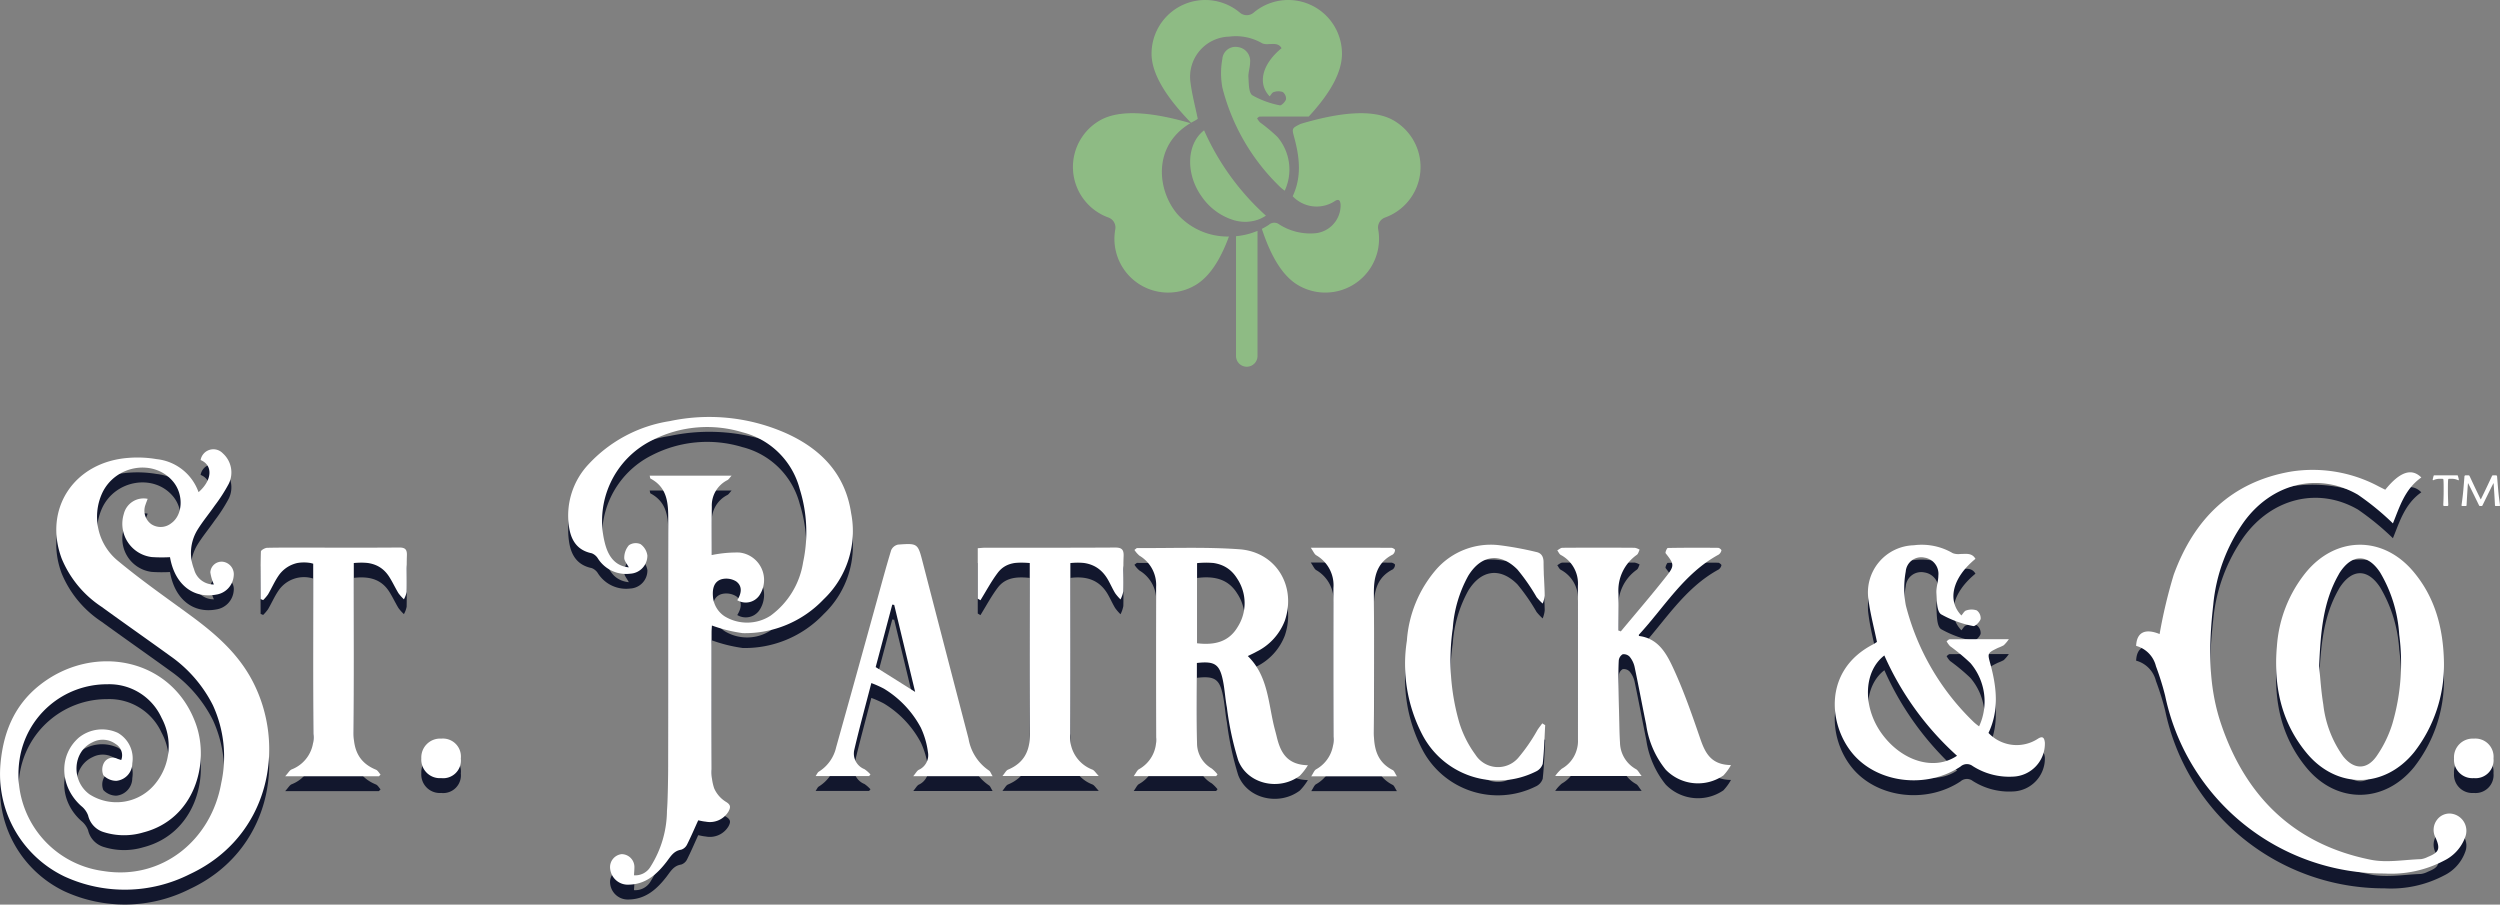 <svg viewBox="0 0 310.406 112.316" xmlns="http://www.w3.org/2000/svg" data-name="Group 724"><rect x="0" y="0" width="310.406" height="112.316" fill="#808080" stroke="none"/><defs><clipPath id="a"><path d="M0 0h310.406v112.316H0z" fill="none" data-name="Rectangle 658"></path></clipPath></defs><g clip-path="url(#a)" data-name="Group 340"><path fill="#12172d" d="M26.555 74.41a5.841 5.841 0 0 1-.439-1.5 1.4 1.4 0 0 1 1.6-1.313 1.569 1.569 0 0 1 1.3 1.759 2.555 2.555 0 0 1-2.178 2.316c-2.877.528-5.149-1.289-5.731-4.648a18.931 18.931 0 0 1-2.259-.014 4.158 4.158 0 0 1-3.476-5.351 2.526 2.526 0 0 1 2.964-1.879c-.094.248-.188.478-.266.715a2.072 2.072 0 0 0 .718 2.432 2.1 2.1 0 0 0 2.461-.108c1.457-1.013 1.582-3.545.265-5.156-2.35-2.875-7.165-2.115-8.82 1.392a7.072 7.072 0 0 0 2.031 8.492c2.841 2.357 5.88 4.478 8.862 6.662 3.035 2.224 5.853 4.634 7.675 8.021 4.4 8.188 2.218 19.521-7.685 24.147a17.9 17.9 0 0 1-15.6.279A14.081 14.081 0 0 1 .029 97.142C.3 93.053 1.655 89.5 4.92 86.916c6.638-5.254 16.467-3.451 19.413 4.854 1.721 4.852-.169 11.782-6.533 13.427a8.379 8.379 0 0 1-4.871-.021 2.823 2.823 0 0 1-1.988-2.083 2.668 2.668 0 0 0-.846-1.166c-2.694-2.4-2.84-6.3-.294-8.51a4.617 4.617 0 0 1 4.838-.575 3.666 3.666 0 0 1 1.787 3.774 2.191 2.191 0 0 1-1.993 2.178 2.222 2.222 0 0 1-1.6-.7 1.792 1.792 0 0 1 .076-1.536 1.255 1.255 0 0 1 1.676-.5c.149.052.3.1.466.149a1.62 1.62 0 0 0-.685-1.981 2.7 2.7 0 0 0-2.866-.222c-2.486 1.134-2.695 4.784-.385 6.463a6.192 6.192 0 0 0 8.235-1.4 7.376 7.376 0 0 0 .715-8.093 7.129 7.129 0 0 0-6.745-4.17 10.965 10.965 0 0 0-10.885 9.347A12.124 12.124 0 0 0 12.821 110c7.317 1.187 13.424-3.866 14.653-10.93a15.282 15.282 0 0 0-1.036-9.653 16.563 16.563 0 0 0-5.3-6.119c-2.834-2.05-5.7-4.055-8.532-6.11a13.226 13.226 0 0 1-4.947-5.983c-2.306-6.198 1.554-12.016 8.294-12.511a14.074 14.074 0 0 1 3.509.158 6.2 6.2 0 0 1 5.19 4.1c1.705-1.483 1.817-3.339.257-3.988a1.609 1.609 0 0 1 2.747-.843 3.186 3.186 0 0 1 .748 3.788 19.9 19.9 0 0 1-1.736 2.7c-.707 1.023-1.512 1.983-2.161 3.04a5.49 5.49 0 0 0-.416 4.859 2.507 2.507 0 0 0 2.465 1.906" data-name="Path 12420"></path><path fill="#12172d" d="M86.694 103.694c-.471 1.036-.9 2.044-1.39 3.016a1.244 1.244 0 0 1-.735.637c-.944.15-1.308.856-1.822 1.52-1.174 1.516-2.565 2.775-4.659 2.817a2.2 2.2 0 0 1-2.324-1.93 1.622 1.622 0 0 1 1.42-1.858 1.6 1.6 0 0 1 1.586 1.6c0 .327-.032.653-.051 1.026a2.193 2.193 0 0 0 2.069-1.1 13.144 13.144 0 0 0 2.023-6.882c.158-2.449.14-4.91.143-7.366.015-9.592-.009-19.183.018-28.775.006-2.059-.087-4.007-2.2-5.134-.059-.032-.056-.179-.106-.363H90.84c-.265.29-.364.471-.517.553a3.527 3.527 0 0 0-1.944 3.289c-.022 2.071-.006 4.143-.006 6.017a15.507 15.507 0 0 1 3.4-.317 3.428 3.428 0 0 1 2.476 5.38 2.06 2.06 0 0 1-2.71.541c.508-.806.689-1.715-.122-2.325a2.334 2.334 0 0 0-1.831-.276c-.969.3-1.144 1.216-1.063 2.156a3.226 3.226 0 0 0 1.434 2.437 5.359 5.359 0 0 0 5.722-.073 10.134 10.134 0 0 0 4.039-6.641 17.811 17.811 0 0 0-.42-9.07 9.837 9.837 0 0 0-7.122-7.059 15.027 15.027 0 0 0-11.279 1.032 11.15 11.15 0 0 0-5.808 12.655c.467 1.92 1.423 2.92 2.988 3.086-.209-.415-.584-.82-.565-1.205a2.4 2.4 0 0 1 .583-1.546 1.513 1.513 0 0 1 1.436-.135 2.082 2.082 0 0 1 .853 1.417 2.244 2.244 0 0 1-2.13 2.255 4.146 4.146 0 0 1-3.993-1.857 1.581 1.581 0 0 0-.79-.68c-1.858-.379-2.6-1.687-2.828-3.368a9.287 9.287 0 0 1 2.463-7.71 17.354 17.354 0 0 1 10.053-5.327 23.526 23.526 0 0 1 14.6 1.573c4.224 1.943 7.2 5.028 7.919 9.853a11.672 11.672 0 0 1-3.415 10.7 13.474 13.474 0 0 1-10.041 4.2 18.661 18.661 0 0 1-3.828-.948c-.009.17-.044.516-.044.862 0 5.654-.013 11.308.01 16.962a6.454 6.454 0 0 0 .308 2.377 3.705 3.705 0 0 0 1.436 1.671c.62.369.636.652.369 1.182a2.685 2.685 0 0 1-2.839 1.3c-.364-.033-.723-.126-.943-.165" data-name="Path 12421"></path><path fill="#12172d" d="M265.228 82.034c.073-1.718 1.148-2.189 2.914-1.468a62.3 62.3 0 0 1 1.751-7.361c2.509-6.888 7.131-11.545 14.614-12.821a17.374 17.374 0 0 1 10.853 1.862l.8.4c1.8-2.223 3.26-2.736 4.478-1.52-2.078 1.445-2.732 3.767-3.527 5.7a33.181 33.181 0 0 0-4.354-3.565c-4.953-2.855-10.7-1.387-14.155 3.39a21.213 21.213 0 0 0-3.8 10.287c-.56 4.955-.658 9.921.94 14.694 3.037 9.072 9.082 15.053 18.631 16.96 1.989.4 4.141-.011 6.217-.077a2.7 2.7 0 0 0 .859-.28c1.384-.553 1.572-.988.966-2.365a2.066 2.066 0 0 1 .2-2.277 1.912 1.912 0 0 1 1.988-.681 2.146 2.146 0 0 1 1.488 2.849 5.214 5.214 0 0 1-2.626 2.937 14.12 14.12 0 0 1-7.405 1.6 27.747 27.747 0 0 1-27.232-22.089 33.986 33.986 0 0 0-1.139-3.65 3.459 3.459 0 0 0-2.461-2.529" data-name="Path 12422"></path><path fill="#12172d" d="M148.608 84.156c0 3.418-.042 6.776.021 10.132a3.627 3.627 0 0 0 1.828 2.98 4.775 4.775 0 0 1 .715.725l-.174.22h-10.236c.286-.387.415-.723.656-.862a4.163 4.163 0 0 0 2.129-3.95q-.018-9.335 0-18.669a4.223 4.223 0 0 0-2.067-3.893 3.3 3.3 0 0 1-.627-.717c.223-.162.275-.232.327-.232 4.235.028 8.484-.151 12.7.151 4.537.325 7.1 4.545 5.654 8.853a7.131 7.131 0 0 1-3.519 3.864c-.318.182-.654.329-1.084.542 2.434 2.378 2.526 5.6 3.229 8.6.107.457.24.908.348 1.364.454 1.923 1.229 3.536 3.883 3.593a7.1 7.1 0 0 1-1 1.3c-2.556 1.926-6.51 1.065-7.651-1.911a38.1 38.1 0 0 1-1.405-6.555c-.213-1.119-.268-2.269-.5-3.383-.414-2-1.035-2.4-3.229-2.148m.025-2.446c2.124.249 3.924-.134 5.046-2.037a5.49 5.49 0 0 0-.071-6c-1.133-1.83-2.92-2.181-4.975-1.911Z" data-name="Path 12423"></path><path fill="#12172d" d="M201.245 80.242c1.911-2.3 3.868-4.564 5.712-6.916.988-1.261.876-1.484-.148-2.789-.076-.1.167-.65.267-.652 2.087-.04 4.174-.038 6.261-.017.141 0 .414.239.4.31a.872.872 0 0 1-.346.53c-4.291 2.331-6.722 6.509-9.9 9.946-.017.017 0 .063 0 .156 2.505.31 3.508 2.34 4.38 4.25 1.251 2.743 2.243 5.611 3.225 8.467.608 1.767 1.316 3.281 3.828 3.312a6.577 6.577 0 0 1-.941 1.291 5.574 5.574 0 0 1-7.167-.722 11.412 11.412 0 0 1-2.418-5.576c-.492-2.4-.937-4.811-1.445-7.209a3.007 3.007 0 0 0-.612-1.241 1 1 0 0 0-.865-.3 1.013 1.013 0 0 0-.483.772c-.059 1.041-.045 2.086-.025 3.13.044 2.353.071 4.708.178 7.059a3.848 3.848 0 0 0 2 3.309c.231.136.365.438.686.842h-10.734a4.808 4.808 0 0 1 .812-.9 3.929 3.929 0 0 0 2.006-3.606q.006-9.543 0-19.088a4.019 4.019 0 0 0-2.115-3.847c-.2-.106-.3-.381-.447-.577.213-.111.425-.318.639-.318q4.493-.032 8.988 0a1.886 1.886 0 0 1 .6.234c-.111.216-.167.508-.342.637a5.411 5.411 0 0 0-2.288 4.792c.034 1.535.007 3.073.007 4.609l.284.111" data-name="Path 12424"></path><path fill="#12172d" d="M245.272 71.234c-2.842 2.327-3.543 5.155-1.741 7.026.2-.217.363-.561.6-.621a2.015 2.015 0 0 1 1.311-.007 1.207 1.207 0 0 1 .478 1.066c-.108.368-.685.939-.912.878a13.235 13.235 0 0 1-4-1.461c-.543-.367-.518-1.7-.578-2.612-.049-.72.238-1.458.242-2.19a2.04 2.04 0 0 0-1.742-2.239 1.924 1.924 0 0 0-2.31 1.739 11.507 11.507 0 0 0 .011 4.188 30.564 30.564 0 0 0 8.477 14.536 6.839 6.839 0 0 0 .62.493 7.347 7.347 0 0 0-1.07-7.852 24.117 24.117 0 0 0-2.539-2.112 2.944 2.944 0 0 1-.426-.6c.128-.086.254-.245.382-.246 2.342-.015 4.684-.011 7.349-.011a4.769 4.769 0 0 1-.633.751 5.631 5.631 0 0 1-.732.329c-1.311.644-1.3.642-.925 2.011.782 2.879 1.093 5.752-.238 8.546a4.814 4.814 0 0 0 6.1.744c.626-.413.831-.167.9.46a4.1 4.1 0 0 1-3.97 4.22 8.393 8.393 0 0 1-4.992-1.311 1.186 1.186 0 0 0-1.514.064c-4.276 2.822-10.35 2.053-13.414-1.64-3.009-3.627-3.6-10.363 2.572-13.538a4.771 4.771 0 0 0 .47-.3c-.373-1.816-.839-3.534-1.058-5.283a5.86 5.86 0 0 1 5.634-6.717 7.616 7.616 0 0 1 4.837.981 1.934 1.934 0 0 0 .937.1c.689.006 1.433-.175 1.877.6m-2.28 24.445a36.855 36.855 0 0 1-9.024-12.454c-2.6 1.992-2.715 6.415-.314 9.716 2.5 3.432 6.515 4.648 9.338 2.738" data-name="Path 12425"></path><path fill="#12172d" d="M303.447 84.064a17.6 17.6 0 0 1-3.692 11.162c-3.691 4.564-9.639 4.63-13.376.093-3.178-3.857-4.1-8.388-3.672-13.241a16.37 16.37 0 0 1 3.585-9.146c3.7-4.525 9.523-4.619 13.311-.173 2.771 3.253 3.76 7.128 3.844 11.3m-15.495.489c.126 1.223.224 3.006.512 4.757a13.66 13.66 0 0 0 2.45 6.423c1.306 1.669 2.935 1.749 4.157.016a14.6 14.6 0 0 0 1.97-4.033 26.84 26.84 0 0 0 .851-11.072 17.17 17.17 0 0 0-2.375-7.725c-1.538-2.335-3.47-2.318-5 .015-.073.112-.132.234-.2.351-1.87 3.333-2.182 7-2.368 11.269" data-name="Path 12426"></path><path fill="#12172d" d="M123.249 98.216h-9.859c.318-.377.456-.666.685-.79a1.991 1.991 0 0 0 1.145-2.169 10.316 10.316 0 0 0-.884-3.058 12.565 12.565 0 0 0-4.59-4.851 12.978 12.978 0 0 0-1.559-.694c-.734 2.846-1.481 5.555-2.117 8.291a2.078 2.078 0 0 0 1.266 2.4 4.164 4.164 0 0 1 .744.657l-.173.2h-6.64c.185-.262.255-.461.394-.542a4.826 4.826 0 0 0 2.162-3.05q2.528-9.023 5.018-18.056c.593-2.137 1.164-4.279 1.81-6.4a1.21 1.21 0 0 1 .851-.692c2.47-.181 2.458-.153 3.079 2.25q2.825 10.924 5.673 21.841a5.983 5.983 0 0 0 2.545 3.966c.162.1.23.35.45.7m-12.223-21.268-.24-.039c-.7 2.643-1.4 5.287-2.059 7.758l4.9 3.08-2.6-10.8" data-name="Path 12427"></path><path fill="#12172d" d="M47.042 98.225H35.411c.384-.42.544-.739.795-.846a4.249 4.249 0 0 0 2.7-4.4c-.046-6.728-.017-13.457-.017-20.185v-.958a3.822 3.822 0 0 0-4.334 1.53c-.486.72-.835 1.531-1.278 2.282a5.083 5.083 0 0 1-.606.706l-.313-.133c0-1.965-.02-3.932.036-5.9.006-.169.508-.456.784-.462 1.916-.041 3.834-.022 5.753-.022 3.532 0 7.065.017 10.6-.015.737-.006 1.017.2.99.968-.051 1.512 0 3.028-.031 4.541a3.071 3.071 0 0 1-.339.921 5.49 5.49 0 0 1-.675-.755c-.4-.658-.724-1.365-1.136-2.015-1.009-1.593-2.529-1.95-4.412-1.732v1.114c0 6.661.033 13.322-.019 19.983-.017 2.154.708 3.713 2.766 4.555.236.1.387.4.577.609l-.2.206" data-name="Path 12428"></path><path fill="#12172d" d="M121.401 76.171V69.91c.334-.023.653-.063.972-.063 5.352 0 10.7.014 16.056-.02.84-.005 1.116.237 1.08 1.079-.062 1.445.006 2.895-.034 4.341a3.615 3.615 0 0 1-.35 1.02 5.858 5.858 0 0 1-.662-.768c-.312-.516-.559-1.072-.852-1.6-1.008-1.823-2.595-2.413-4.712-2.143v1.077c0 6.7.023 13.4-.014 20.1a4.3 4.3 0 0 0 2.756 4.469c.238.1.4.39.786.793h-11.963c.307-.362.452-.689.693-.79 2-.839 2.741-2.342 2.722-4.474-.06-6.7-.022-13.4-.022-20.1v-1.076c-1.548-.161-2.993-.084-3.974 1.212-.807 1.067-1.439 2.267-2.149 3.409l-.332-.2" data-name="Path 12429"></path><path fill="#12172d" d="M191.854 91.874c-.089 1.607-.13 3.219-.306 4.816a1.591 1.591 0 0 1-.861.954 10.574 10.574 0 0 1-14.105-4.611 18.97 18.97 0 0 1-1.9-11.643 15.142 15.142 0 0 1 3.607-8.8 9 9 0 0 1 7.864-3.051 40.9 40.9 0 0 1 4.62.85c.628.134.878.595.88 1.276 0 1.378.118 2.754.143 4.133a3.816 3.816 0 0 1-.252.988 7.057 7.057 0 0 1-.754-.793 24.556 24.556 0 0 0-2.39-3.443c-2.148-2.158-4.519-1.8-6.1.791a15.767 15.767 0 0 0-1.92 6.518 27.877 27.877 0 0 0 .829 11.778 13.409 13.409 0 0 0 1.985 3.913 3.32 3.32 0 0 0 5.283.426 21.705 21.705 0 0 0 2.431-3.518c.185-.274.39-.536.586-.8l.355.221" data-name="Path 12430"></path><path fill="#12172d" d="M173.454 98.231h-10.648c.262-.388.373-.731.6-.863a4.221 4.221 0 0 0 2.157-4.04q-.028-9.24 0-18.479a4.292 4.292 0 0 0-2.133-4.06c-.238-.14-.358-.48-.683-.941 3.561 0 6.788 0 10.014.012.159 0 .454.184.448.263a.769.769 0 0 1-.272.567c-2.071 1.05-2.37 2.885-2.354 4.953q.062 8.531 0 17.065c-.012 2.009.368 3.747 2.346 4.752.183.093.265.383.518.77" data-name="Path 12431"></path><path fill="#12172d" d="M54.774 98.456a2.3 2.3 0 0 1-2.462-2.455 2.341 2.341 0 0 1 2.491-2.45 2.235 2.235 0 0 1 2.413 2.479 2.2 2.2 0 0 1-2.443 2.425" data-name="Path 12432"></path><path fill="#12172d" d="M307.166 98.456a2.28 2.28 0 0 1-2.47-2.432 2.321 2.321 0 0 1 2.457-2.472 2.257 2.257 0 0 1 2.445 2.457 2.234 2.234 0 0 1-2.432 2.448" data-name="Path 12433"></path><path fill="#fff" d="M26.555 72.567a5.841 5.841 0 0 1-.439-1.5 1.4 1.4 0 0 1 1.6-1.313 1.569 1.569 0 0 1 1.3 1.759 2.555 2.555 0 0 1-2.178 2.316c-2.877.528-5.149-1.289-5.731-4.648a18.932 18.932 0 0 1-2.259-.014 4.159 4.159 0 0 1-3.476-5.351 2.526 2.526 0 0 1 2.964-1.879c-.094.248-.188.478-.266.715a2.072 2.072 0 0 0 .718 2.432 2.1 2.1 0 0 0 2.461-.108c1.457-1.013 1.582-3.545.265-5.156-2.35-2.875-7.165-2.115-8.82 1.392a7.072 7.072 0 0 0 2.031 8.492c2.841 2.357 5.88 4.478 8.862 6.662 3.035 2.224 5.853 4.634 7.675 8.021 4.4 8.188 2.218 19.521-7.685 24.147a17.9 17.9 0 0 1-15.6.279A14.081 14.081 0 0 1 .029 95.299C.3 91.21 1.655 87.657 4.92 85.073c6.638-5.254 16.467-3.451 19.413 4.854 1.721 4.852-.169 11.782-6.533 13.427a8.379 8.379 0 0 1-4.871-.021 2.823 2.823 0 0 1-1.988-2.083 2.668 2.668 0 0 0-.846-1.166c-2.694-2.4-2.84-6.3-.294-8.51a4.617 4.617 0 0 1 4.839-.575 3.666 3.666 0 0 1 1.787 3.774 2.191 2.191 0 0 1-1.993 2.178 2.222 2.222 0 0 1-1.6-.7 1.792 1.792 0 0 1 .076-1.536 1.255 1.255 0 0 1 1.676-.5c.149.052.3.1.466.149a1.62 1.62 0 0 0-.685-1.981 2.7 2.7 0 0 0-2.869-.227c-2.488 1.143-2.698 4.789-.388 6.467a6.192 6.192 0 0 0 8.235-1.4 7.376 7.376 0 0 0 .715-8.093 7.129 7.129 0 0 0-6.745-4.17 10.965 10.965 0 0 0-10.884 9.339 12.124 12.124 0 0 0 10.386 13.849c7.317 1.187 13.424-3.866 14.653-10.93a15.282 15.282 0 0 0-1.036-9.653 16.563 16.563 0 0 0-5.3-6.119c-2.834-2.05-5.7-4.055-8.532-6.11a13.226 13.226 0 0 1-4.941-5.977c-2.307-6.195 1.552-12.013 8.292-12.508a14.074 14.074 0 0 1 3.509.158 6.2 6.2 0 0 1 5.19 4.1c1.705-1.483 1.817-3.339.257-3.988a1.609 1.609 0 0 1 2.747-.843 3.186 3.186 0 0 1 .748 3.788 19.9 19.9 0 0 1-1.736 2.7c-.707 1.023-1.512 1.983-2.161 3.04a5.49 5.49 0 0 0-.416 4.859 2.507 2.507 0 0 0 2.465 1.906" data-name="Path 12434"></path><path fill="#fff" d="M86.694 101.85c-.471 1.036-.9 2.044-1.39 3.016a1.244 1.244 0 0 1-.735.637c-.944.15-1.308.856-1.822 1.52-1.174 1.516-2.565 2.775-4.659 2.817a2.2 2.2 0 0 1-2.324-1.93 1.622 1.622 0 0 1 1.42-1.858 1.6 1.6 0 0 1 1.586 1.6c0 .327-.032.653-.051 1.026a2.194 2.194 0 0 0 2.069-1.1 13.144 13.144 0 0 0 2.023-6.882c.158-2.449.14-4.91.143-7.366.015-9.592-.009-19.183.018-28.775.006-2.059-.087-4.007-2.2-5.134-.059-.032-.056-.179-.106-.363H90.84c-.265.29-.364.471-.517.552a3.527 3.527 0 0 0-1.944 3.291c-.022 2.071-.006 4.143-.006 6.017a15.508 15.508 0 0 1 3.4-.317 3.428 3.428 0 0 1 2.476 5.38 2.06 2.06 0 0 1-2.71.541c.508-.806.689-1.715-.122-2.325a2.334 2.334 0 0 0-1.831-.276c-.969.3-1.144 1.216-1.063 2.156a3.226 3.226 0 0 0 1.434 2.437 5.359 5.359 0 0 0 5.722-.073 10.134 10.134 0 0 0 4.039-6.641 17.811 17.811 0 0 0-.42-9.07 9.837 9.837 0 0 0-7.122-7.059 15.027 15.027 0 0 0-11.279 1.032 11.15 11.15 0 0 0-5.812 12.656c.467 1.92 1.423 2.92 2.988 3.086-.209-.415-.584-.82-.565-1.205a2.4 2.4 0 0 1 .583-1.546 1.513 1.513 0 0 1 1.436-.135 2.082 2.082 0 0 1 .853 1.417 2.244 2.244 0 0 1-2.13 2.255 4.146 4.146 0 0 1-3.993-1.857 1.581 1.581 0 0 0-.79-.68c-1.858-.379-2.6-1.687-2.828-3.368a9.287 9.287 0 0 1 2.463-7.71 17.36 17.36 0 0 1 10.057-5.329 23.533 23.533 0 0 1 14.6 1.574c4.224 1.943 7.2 5.028 7.919 9.853a11.672 11.672 0 0 1-3.415 10.7 13.474 13.474 0 0 1-10.041 4.2 18.661 18.661 0 0 1-3.828-.948c-.009.17-.044.516-.044.862 0 5.654-.013 11.308.01 16.962a6.454 6.454 0 0 0 .308 2.377 3.705 3.705 0 0 0 1.436 1.671c.62.369.636.652.369 1.182a2.685 2.685 0 0 1-2.839 1.3c-.364-.033-.723-.126-.943-.165" data-name="Path 12435"></path><path fill="#fff" d="M265.228 80.193c.073-1.718 1.148-2.189 2.914-1.468a62.3 62.3 0 0 1 1.751-7.361c2.509-6.888 7.131-11.545 14.614-12.821a17.374 17.374 0 0 1 10.853 1.862l.8.4c1.8-2.223 3.26-2.736 4.478-1.52-2.078 1.445-2.732 3.767-3.527 5.7a33.18 33.18 0 0 0-4.354-3.565c-4.953-2.855-10.7-1.387-14.155 3.39a21.213 21.213 0 0 0-3.8 10.287c-.56 4.955-.658 9.921.94 14.694 3.037 9.072 9.082 15.053 18.631 16.96 1.989.4 4.141-.011 6.217-.077a2.7 2.7 0 0 0 .859-.28c1.384-.553 1.572-.988.966-2.365a2.066 2.066 0 0 1 .2-2.277 1.913 1.913 0 0 1 1.988-.681 2.146 2.146 0 0 1 1.488 2.849 5.214 5.214 0 0 1-2.626 2.937 14.12 14.12 0 0 1-7.405 1.6 27.747 27.747 0 0 1-27.232-22.082 33.987 33.987 0 0 0-1.139-3.65 3.459 3.459 0 0 0-2.461-2.529" data-name="Path 12436"></path><path fill="#fff" d="M148.608 82.313c0 3.418-.042 6.776.021 10.132a3.627 3.627 0 0 0 1.828 2.98 4.776 4.776 0 0 1 .715.725l-.174.22h-10.236c.286-.387.415-.723.656-.862a4.163 4.163 0 0 0 2.129-3.95q-.018-9.335 0-18.669a4.223 4.223 0 0 0-2.067-3.893 3.3 3.3 0 0 1-.627-.717c.223-.162.275-.232.327-.232 4.235.028 8.484-.151 12.7.151 4.537.325 7.1 4.544 5.654 8.853a7.131 7.131 0 0 1-3.519 3.864c-.318.182-.654.329-1.084.542 2.434 2.378 2.526 5.6 3.229 8.6.107.457.24.908.348 1.364.454 1.923 1.229 3.536 3.883 3.593a7.1 7.1 0 0 1-1 1.3c-2.556 1.926-6.51 1.065-7.651-1.911a38.1 38.1 0 0 1-1.405-6.555c-.213-1.119-.268-2.269-.5-3.383-.414-2-1.035-2.4-3.229-2.148m.025-2.446c2.124.249 3.924-.134 5.046-2.037a5.49 5.49 0 0 0-.071-6c-1.133-1.83-2.92-2.181-4.975-1.911Z" data-name="Path 12437"></path><path fill="#fff" d="M201.245 78.395c1.911-2.3 3.868-4.564 5.712-6.916.988-1.261.876-1.484-.148-2.789-.076-.1.167-.65.267-.652 2.087-.04 4.174-.038 6.261-.017.141 0 .414.239.4.31a.872.872 0 0 1-.346.53c-4.291 2.331-6.722 6.509-9.9 9.946-.017.017 0 .063 0 .156 2.505.31 3.508 2.34 4.38 4.25 1.251 2.743 2.243 5.611 3.225 8.467.608 1.767 1.316 3.281 3.828 3.312a6.577 6.577 0 0 1-.941 1.291 5.574 5.574 0 0 1-7.167-.722 11.412 11.412 0 0 1-2.421-5.573c-.492-2.4-.937-4.811-1.445-7.209a3.007 3.007 0 0 0-.612-1.241 1 1 0 0 0-.865-.3 1.013 1.013 0 0 0-.483.772c-.059 1.041-.045 2.086-.025 3.13.044 2.353.071 4.708.178 7.059a3.848 3.848 0 0 0 2 3.309c.231.136.365.438.686.842h-10.731a4.809 4.809 0 0 1 .812-.9 3.929 3.929 0 0 0 2.006-3.606q.006-9.543 0-19.088a4.019 4.019 0 0 0-2.115-3.847c-.2-.106-.3-.381-.447-.577.213-.111.425-.318.639-.318q4.493-.032 8.988 0a1.887 1.887 0 0 1 .6.234c-.111.217-.167.508-.342.637a5.411 5.411 0 0 0-2.288 4.792c.034 1.535.007 3.073.007 4.609l.284.111" data-name="Path 12438"></path><path fill="#fff" d="M245.272 69.391c-2.842 2.327-3.543 5.155-1.741 7.026.2-.217.363-.561.6-.621a2.016 2.016 0 0 1 1.311-.007 1.207 1.207 0 0 1 .478 1.066c-.108.368-.685.939-.912.878a13.235 13.235 0 0 1-4-1.461c-.543-.367-.518-1.7-.578-2.612-.049-.72.238-1.458.242-2.19a2.04 2.04 0 0 0-1.742-2.239 1.924 1.924 0 0 0-2.31 1.739 11.507 11.507 0 0 0 .011 4.188 30.564 30.564 0 0 0 8.477 14.536 6.843 6.843 0 0 0 .62.493 7.347 7.347 0 0 0-1.07-7.852 24.118 24.118 0 0 0-2.539-2.112 2.944 2.944 0 0 1-.426-.6c.128-.086.254-.245.382-.246 2.342-.015 4.684-.011 7.349-.011a4.769 4.769 0 0 1-.633.751 5.631 5.631 0 0 1-.732.329c-1.311.644-1.3.642-.925 2.011.782 2.879 1.093 5.752-.238 8.546a4.814 4.814 0 0 0 6.1.744c.626-.413.831-.167.9.46a4.1 4.1 0 0 1-3.97 4.221 8.4 8.4 0 0 1-4.992-1.312 1.186 1.186 0 0 0-1.514.064c-4.276 2.822-10.35 2.053-13.414-1.64-3.009-3.627-3.6-10.363 2.572-13.538a4.766 4.766 0 0 0 .47-.3c-.373-1.816-.839-3.534-1.058-5.283a5.86 5.86 0 0 1 5.634-6.717 7.615 7.615 0 0 1 4.837.981 1.934 1.934 0 0 0 .937.1c.689.006 1.433-.175 1.877.6m-2.287 24.454a36.855 36.855 0 0 1-9.024-12.454c-2.6 1.992-2.715 6.415-.314 9.716 2.5 3.432 6.515 4.648 9.338 2.738" data-name="Path 12439"></path><path fill="#fff" d="M303.447 82.221a17.6 17.6 0 0 1-3.692 11.162c-3.691 4.564-9.639 4.63-13.376.093-3.178-3.857-4.1-8.388-3.672-13.241a16.37 16.37 0 0 1 3.585-9.146c3.7-4.525 9.523-4.619 13.311-.173 2.771 3.253 3.76 7.128 3.844 11.3m-15.495.489c.126 1.223.224 3.006.512 4.757a13.66 13.66 0 0 0 2.45 6.423c1.306 1.669 2.935 1.749 4.157.016a14.6 14.6 0 0 0 1.97-4.033 26.84 26.84 0 0 0 .851-11.072 17.17 17.17 0 0 0-2.375-7.725c-1.538-2.335-3.47-2.318-5 .015-.073.112-.132.234-.2.351-1.87 3.333-2.182 7-2.368 11.269" data-name="Path 12440"></path><path fill="#fff" d="M123.249 96.373h-9.859c.318-.377.456-.666.685-.79a1.991 1.991 0 0 0 1.145-2.169 10.316 10.316 0 0 0-.884-3.058 12.565 12.565 0 0 0-4.59-4.851 12.98 12.98 0 0 0-1.559-.694c-.734 2.846-1.481 5.555-2.117 8.291a2.078 2.078 0 0 0 1.266 2.4 4.164 4.164 0 0 1 .744.657l-.173.2h-6.64c.185-.262.255-.461.394-.542a4.826 4.826 0 0 0 2.162-3.05q2.528-9.023 5.018-18.056c.593-2.137 1.164-4.279 1.81-6.4a1.21 1.21 0 0 1 .851-.692c2.47-.181 2.458-.153 3.079 2.25q2.825 10.924 5.673 21.841a5.983 5.983 0 0 0 2.545 3.966c.162.1.23.35.45.7m-12.223-21.268-.24-.039c-.7 2.643-1.4 5.287-2.059 7.758l4.9 3.08-2.6-10.8" data-name="Path 12441"></path><path fill="#fff" d="M47.042 96.382H35.411c.384-.42.544-.739.795-.846a4.249 4.249 0 0 0 2.7-4.4c-.046-6.728-.017-13.457-.017-20.185v-.958a3.822 3.822 0 0 0-4.334 1.53c-.486.72-.835 1.531-1.278 2.282a5.084 5.084 0 0 1-.606.706l-.313-.132c0-1.966-.02-3.933.036-5.9.006-.169.508-.456.784-.462 1.916-.041 3.834-.022 5.753-.022 3.532 0 7.065.017 10.6-.014.737-.007 1.017.2.99.967-.051 1.512 0 3.028-.031 4.541a3.072 3.072 0 0 1-.339.921 5.491 5.491 0 0 1-.675-.755c-.4-.658-.724-1.365-1.136-2.015-1.009-1.593-2.529-1.95-4.412-1.732v1.12c0 6.661.033 13.322-.019 19.983-.017 2.154.708 3.713 2.766 4.555.236.1.387.4.577.609l-.2.206" data-name="Path 12442"></path><path fill="#fff" d="M121.401 74.328v-6.261c.334-.023.653-.063.972-.063 5.352 0 10.7.014 16.056-.02.84-.006 1.116.237 1.08 1.079-.062 1.445.006 2.895-.034 4.341a3.615 3.615 0 0 1-.35 1.02 5.857 5.857 0 0 1-.662-.768c-.312-.516-.559-1.072-.852-1.6-1.008-1.823-2.595-2.413-4.712-2.143v1.078c0 6.7.023 13.4-.014 20.1a4.3 4.3 0 0 0 2.756 4.469c.238.1.4.39.786.793h-11.963c.307-.362.452-.689.693-.79 2-.839 2.741-2.342 2.722-4.474-.06-6.7-.022-13.4-.022-20.1v-1.081c-1.548-.161-2.993-.084-3.974 1.212-.807 1.067-1.439 2.267-2.149 3.409l-.332-.2" data-name="Path 12443"></path><path fill="#fff" d="M191.854 90.029c-.089 1.607-.13 3.219-.306 4.816a1.591 1.591 0 0 1-.861.954 10.574 10.574 0 0 1-14.105-4.611 18.97 18.97 0 0 1-1.9-11.643 15.142 15.142 0 0 1 3.607-8.8 9 9 0 0 1 7.864-3.051 40.9 40.9 0 0 1 4.62.85c.628.134.878.595.88 1.277 0 1.377.118 2.753.143 4.132a3.817 3.817 0 0 1-.252.988 7.058 7.058 0 0 1-.754-.793 24.556 24.556 0 0 0-2.39-3.443c-2.148-2.158-4.519-1.8-6.1.791a15.767 15.767 0 0 0-1.92 6.518 27.877 27.877 0 0 0 .829 11.778 13.409 13.409 0 0 0 1.985 3.913 3.32 3.32 0 0 0 5.283.426 21.705 21.705 0 0 0 2.431-3.518c.185-.274.39-.536.586-.8l.355.221" data-name="Path 12444"></path><path fill="#fff" d="M173.454 96.388h-10.648c.262-.388.373-.731.6-.863a4.221 4.221 0 0 0 2.157-4.04q-.028-9.24 0-18.479a4.292 4.292 0 0 0-2.133-4.06c-.238-.14-.358-.48-.683-.941 3.561 0 6.788 0 10.014.012.159 0 .454.184.448.263a.769.769 0 0 1-.272.567c-2.071 1.05-2.37 2.885-2.354 4.953q.062 8.531 0 17.065c-.012 2.009.368 3.747 2.346 4.752.183.093.265.383.518.77" data-name="Path 12445"></path><path fill="#fff" d="M54.774 96.613a2.3 2.3 0 0 1-2.462-2.455 2.341 2.341 0 0 1 2.491-2.45 2.235 2.235 0 0 1 2.413 2.479 2.2 2.2 0 0 1-2.443 2.425" data-name="Path 12446"></path><path fill="#fff" d="M307.166 96.613a2.28 2.28 0 0 1-2.468-2.431 2.321 2.321 0 0 1 2.457-2.472 2.257 2.257 0 0 1 2.445 2.457 2.234 2.234 0 0 1-2.432 2.448" data-name="Path 12447"></path><path fill="#8ebb84" d="M149.502 16.182c-2.208 1.694-2.309 5.457-.267 8.265a7.491 7.491 0 0 0 4.013 2.907l.219.054a4.862 4.862 0 0 0 2.667-.114l.178-.065a4.459 4.459 0 0 0 .865-.454 31.343 31.343 0 0 1-7.676-10.594" data-name="Path 12448"></path><path fill="#8ebb84" d="M146.131 26.521c-2.473-2.981-3.027-8.43 1.675-11.23-4.2-1.216-8.579-1.877-11.252-.334a6.67 6.67 0 0 0 1.06 12.047 1.315 1.315 0 0 1 .859 1.488 6.667 6.667 0 0 0 9.9 6.941c1.691-.977 3.076-2.97 4.216-6.066a8.38 8.38 0 0 1-6.46-2.845" data-name="Path 12449"></path><path fill="#8ebb84" d="M148.318 15.006a3.931 3.931 0 0 0 .4-.252c-.317-1.545-.713-3.006-.9-4.492a4.984 4.984 0 0 1 4.792-5.714 6.481 6.481 0 0 1 4.114.834 1.644 1.644 0 0 0 .8.09c.586.006 1.219-.15 1.6.511-2.417 1.98-3.014 4.386-1.481 5.977.169-.184.309-.477.511-.529a1.716 1.716 0 0 1 1.114-.006 1.027 1.027 0 0 1 .407.906c-.092.314-.582.8-.775.747a11.245 11.245 0 0 1-3.4-1.243c-.462-.312-.44-1.448-.492-2.221-.04-.613.2-1.241.207-1.863a1.735 1.735 0 0 0-1.482-1.9 1.635 1.635 0 0 0-1.965 1.479 9.784 9.784 0 0 0 .009 3.563 25.992 25.992 0 0 0 7.211 12.364 5.777 5.777 0 0 0 .528.418 6.249 6.249 0 0 0-.91-6.679 20.621 20.621 0 0 0-2.16-1.8 2.458 2.458 0 0 1-.363-.512c.108-.073.216-.208.324-.209 1.946-.012 3.894-.009 6.095-.009 2.77-3.011 4.12-5.563 4.12-7.8a6.669 6.669 0 0 0-10.962-5.1 1.315 1.315 0 0 1-1.718 0 6.67 6.67 0 0 0-10.963 5.1c0 2.751 2.2 5.8 4.906 8.578.142-.083.287-.163.439-.241" data-name="Path 12450"></path><path fill="#8ebb84" d="M153.467 44.199a1.334 1.334 0 1 0 2.668 0V28.665a9.118 9.118 0 0 1-2.668.662Z" data-name="Path 12451"></path><path fill="#8ebb84" d="M173.043 14.957c-2.7-1.557-7.131-.87-11.362.365l-.192.061c-1.114.548-1.1.547-.787 1.711.665 2.449.93 4.892-.2 7.27a4.1 4.1 0 0 0 5.186.633c.532-.352.707-.143.764.39a3.486 3.486 0 0 1-3.377 3.59 7.141 7.141 0 0 1-4.246-1.116 1.008 1.008 0 0 0-1.289.055 8.468 8.468 0 0 1-.865.5c1.2 3.645 2.69 5.946 4.548 7.019a6.67 6.67 0 0 0 9.9-6.941 1.315 1.315 0 0 1 .859-1.488 6.67 6.67 0 0 0 1.06-12.047" data-name="Path 12452"></path><path fill="#fff" d="M303.984 62.696a.124.124 0 0 1-.139.134h-.343a.124.124 0 0 1-.14-.134c0-.1.047-.8.047-1.793 0-.594 0-1.043-.029-1.351-.005-.064-.058-.1-.145-.1h-.454a1.849 1.849 0 0 0-.67.181c-.04 0-.063-.035-.063-.082a4.158 4.158 0 0 1 .11-.448c.012-.052.029-.082.087-.082h2.853c.058 0 .075.029.087.082a4.236 4.236 0 0 1 .111.448c0 .047-.024.082-.064.082a1.855 1.855 0 0 0-.67-.181h-.465a.114.114 0 0 0-.129.1c-.029.308-.029.757-.029 1.351 0 .984.047 1.694.047 1.793" data-name="Path 12453"></path><path fill="#fff" d="M307.932 62.829a.128.128 0 0 1-.123-.07c-.6-1.234-1.089-2.224-1.345-2.73-.006-.012-.012-.024-.023-.024s-.017.012-.017.029c-.07.9-.128 1.915-.169 2.7-.006.064-.04.094-.094.094h-.442c-.058 0-.087-.023-.087-.082 0-.11.128-.855.216-1.846s.134-1.647.145-1.747a.139.139 0 0 1 .151-.134h.355c.082 0 .111.047.151.134.355.763.862 1.846 1.339 2.807.012.023.017.035.029.035s.017-.012.029-.035c.477-.961.984-2.044 1.339-2.807.04-.087.07-.134.151-.134h.355a.139.139 0 0 1 .151.134c.011.1.058.757.145 1.747s.216 1.735.216 1.846c0 .059-.029.082-.087.082h-.442c-.052 0-.087-.029-.094-.094-.04-.786-.1-1.8-.169-2.7 0-.017-.005-.029-.017-.029s-.017.012-.023.024c-.256.507-.745 1.5-1.345 2.73a.125.125 0 0 1-.122.07Z" data-name="Path 12454"></path></g></svg>